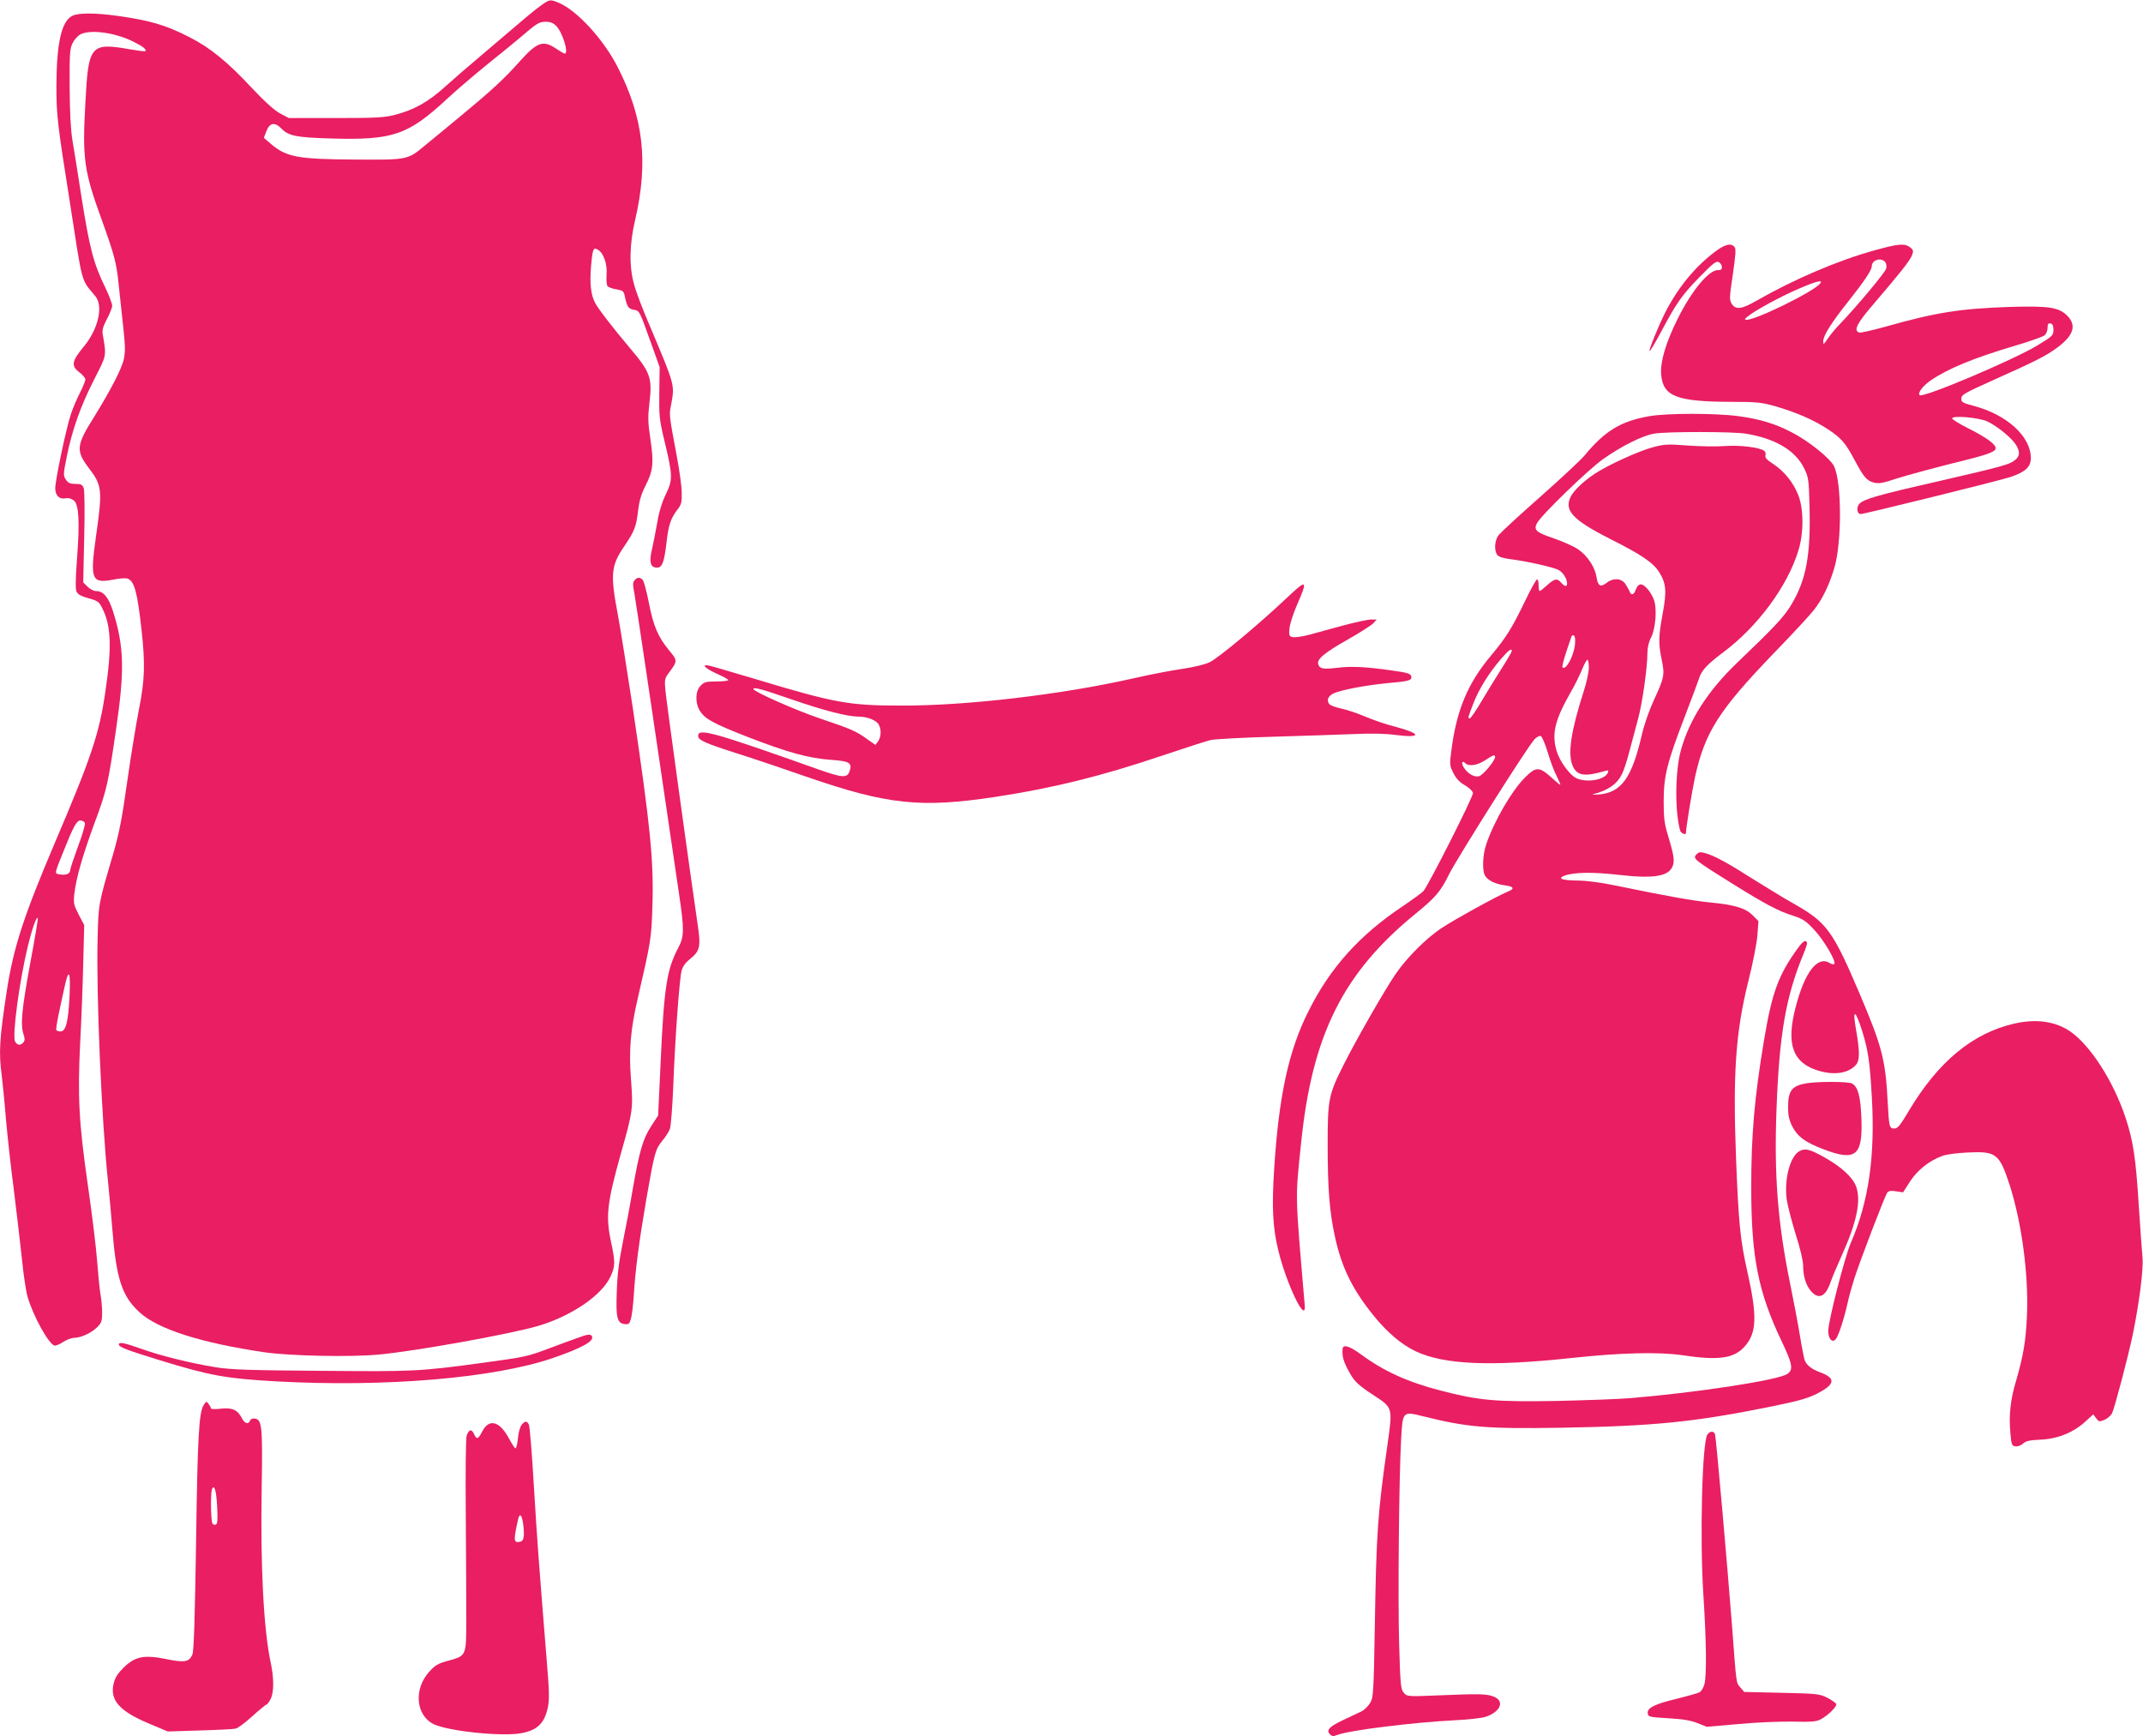 <?xml version="1.0" standalone="no"?>
<!DOCTYPE svg PUBLIC "-//W3C//DTD SVG 20010904//EN"
 "http://www.w3.org/TR/2001/REC-SVG-20010904/DTD/svg10.dtd">
<svg version="1.0" xmlns="http://www.w3.org/2000/svg"
 width="1280pt" height="1037pt" viewBox="0 0 1280 1037"
 preserveAspectRatio="xMidYMid meet">
<g transform="translate(0,1037) scale(0.1,-0.1)"
fill="#e91e63" stroke="none">
<path d="M3224 10332 c-28 -20 -93 -74 -145 -119 -52 -44 -148 -126 -214 -182
-66 -55 -160 -137 -209 -181 -98 -89 -186 -138 -301 -167 -59 -15 -115 -18
-350 -18 l-280 0 -51 27 c-34 18 -90 68 -170 153 -146 157 -250 241 -374 304
-142 72 -230 98 -426 126 -137 19 -237 19 -273 0 -64 -33 -93 -163 -94 -415 0
-178 5 -222 79 -690 81 -520 65 -460 155 -571 47 -59 15 -195 -69 -297 -74
-89 -79 -117 -27 -156 19 -15 35 -34 35 -42 0 -8 -14 -43 -31 -77 -18 -34 -43
-93 -56 -132 -27 -80 -93 -392 -93 -441 0 -43 25 -68 61 -60 18 3 35 -1 50
-13 30 -24 36 -126 19 -348 -9 -123 -10 -180 -3 -196 8 -17 27 -28 72 -40 54
-15 63 -21 81 -58 54 -104 59 -235 19 -502 -36 -249 -84 -391 -302 -902 -186
-438 -246 -622 -286 -880 -44 -287 -49 -370 -31 -505 5 -41 17 -157 25 -258 9
-101 29 -288 46 -415 16 -128 38 -315 49 -417 10 -102 26 -208 35 -236 34
-115 123 -276 159 -290 7 -3 30 6 51 20 21 14 52 26 69 26 41 1 104 30 138 65
24 24 28 36 28 85 0 31 -4 81 -10 111 -5 30 -14 119 -20 199 -6 80 -31 285
-56 457 -53 369 -61 524 -45 848 7 127 15 336 18 465 l6 235 -33 63 c-30 58
-32 68 -26 124 11 95 49 227 119 418 75 201 83 237 131 570 51 347 47 490 -19
699 -27 85 -57 121 -102 121 -13 0 -36 12 -50 26 l-26 26 6 270 c4 159 2 279
-3 293 -8 21 -16 25 -50 25 -32 0 -43 5 -57 26 -16 25 -15 32 6 138 33 162 82
299 162 457 77 151 75 138 53 270 -5 28 1 48 25 94 17 32 31 68 31 79 0 12
-17 58 -38 102 -74 151 -96 235 -148 564 -19 124 -42 268 -51 320 -11 65 -16
166 -17 320 -1 202 1 229 18 263 10 21 31 44 47 52 60 31 210 10 318 -45 56
-28 78 -46 69 -56 -2 -2 -42 3 -89 11 -239 42 -251 28 -269 -319 -19 -335 -8
-408 97 -697 77 -214 89 -260 102 -390 7 -63 19 -176 27 -252 12 -107 13 -149
4 -190 -12 -58 -80 -189 -178 -347 -107 -170 -110 -202 -31 -306 79 -104 82
-130 42 -410 -36 -258 -27 -281 108 -255 33 7 69 9 79 6 42 -13 60 -78 85
-303 23 -205 20 -305 -15 -478 -16 -82 -48 -276 -70 -431 -32 -229 -49 -312
-86 -440 -87 -294 -86 -291 -91 -503 -9 -320 24 -1085 62 -1445 8 -77 19 -201
25 -275 24 -306 57 -410 163 -507 109 -101 366 -183 745 -239 149 -22 516 -30
683 -14 219 20 786 122 953 171 199 59 380 182 432 294 29 62 30 86 3 211 -32
152 -23 231 61 530 70 247 72 264 59 435 -14 177 -3 301 42 494 77 333 80 352
86 547 8 269 -12 471 -117 1178 -34 223 -74 475 -90 561 -45 237 -41 290 37
404 63 93 73 119 84 213 8 65 20 103 45 152 45 88 50 136 29 276 -15 101 -16
130 -6 218 18 149 6 183 -118 329 -101 120 -189 234 -207 269 -25 48 -32 116
-24 214 9 107 14 118 39 104 35 -18 59 -85 54 -148 -2 -31 0 -63 5 -70 5 -7
28 -16 53 -20 41 -7 45 -10 52 -47 13 -58 21 -69 52 -75 35 -6 34 -4 100 -189
l55 -153 -2 -152 c-2 -139 0 -161 30 -286 51 -212 51 -234 9 -322 -23 -48 -41
-105 -51 -168 -9 -52 -24 -125 -32 -162 -18 -76 -9 -108 30 -108 31 0 43 31
57 150 12 105 25 143 65 196 24 31 27 43 26 105 -1 38 -14 131 -28 206 -49
262 -48 253 -35 318 21 119 24 109 -130 474 -39 90 -80 198 -91 240 -31 108
-29 241 6 389 80 346 49 610 -105 912 -84 165 -244 339 -353 384 -51 21 -53
21 -112 -22z m99 -118 c37 -37 76 -164 50 -164 -5 0 -28 14 -52 30 -77 52
-113 39 -217 -77 -95 -107 -171 -176 -362 -334 -90 -74 -185 -152 -210 -173
-96 -80 -103 -81 -402 -79 -355 2 -420 14 -516 97 l-38 33 15 39 c19 51 50 57
89 17 44 -45 88 -54 295 -60 373 -11 461 19 698 239 56 52 163 143 237 203 74
59 162 131 195 159 101 87 115 96 155 96 27 0 45 -7 63 -26z m-2816 -4759 c3
-9 -15 -72 -41 -140 -25 -69 -46 -131 -46 -139 0 -23 -23 -34 -58 -29 -38 6
-39 -2 13 128 63 159 83 195 105 195 11 0 23 -7 27 -15z m-327 -841 c-50 -272
-59 -365 -39 -423 8 -24 8 -35 -1 -46 -17 -21 -37 -19 -50 5 -18 34 26 361 76
568 25 103 51 178 60 170 2 -3 -18 -126 -46 -274z m235 -201 c-8 -150 -22
-203 -54 -203 -11 0 -22 4 -25 8 -2 4 4 46 14 93 10 46 25 119 35 162 26 122
38 98 30 -60z"/>
<path d="M10243 8866 c-120 -90 -223 -217 -297 -363 -43 -86 -99 -224 -93
-230 3 -2 33 49 68 114 93 175 123 218 230 328 84 86 101 98 116 89 25 -16 24
-50 -2 -47 -55 5 -159 -119 -245 -292 -71 -143 -104 -256 -98 -332 11 -131 93
-162 421 -163 152 0 177 -3 260 -26 127 -37 233 -83 317 -139 78 -52 101 -78
156 -180 56 -105 72 -123 112 -136 33 -9 50 -7 147 25 61 19 205 58 320 87
218 53 265 70 265 93 0 23 -57 64 -162 117 -54 27 -98 54 -98 60 0 19 158 6
210 -18 57 -26 145 -98 171 -139 26 -42 24 -69 -7 -93 -34 -26 -69 -36 -459
-126 -361 -82 -444 -106 -470 -135 -18 -20 -13 -60 9 -60 22 0 827 199 894
221 89 30 122 60 122 113 0 130 -144 261 -345 313 -63 17 -70 21 -70 43 0 22
18 32 180 105 266 119 325 149 393 199 98 73 117 133 59 191 -50 50 -112 59
-342 52 -298 -10 -442 -33 -743 -118 -79 -22 -150 -38 -158 -35 -34 13 -13 55
89 173 155 181 215 256 227 288 10 26 9 32 -10 47 -32 26 -70 23 -213 -17
-215 -59 -480 -172 -702 -299 -92 -53 -127 -58 -151 -21 -15 24 -15 35 6 175
17 120 20 154 10 165 -21 25 -56 17 -117 -29z m1017 -61 c7 -8 10 -25 6 -39
-5 -22 -170 -220 -276 -331 -27 -27 -60 -68 -74 -89 -24 -35 -26 -37 -26 -14
0 34 51 114 150 238 95 120 140 187 140 210 0 37 55 55 80 25z m-389 -129
c-40 -49 -383 -217 -439 -216 -14 1 -13 4 7 20 40 34 202 122 306 166 106 46
147 55 126 30z m1394 -276 c0 -33 -4 -37 -94 -92 -143 -87 -686 -317 -705
-298 -13 13 18 55 66 88 104 71 254 133 503 207 88 26 168 54 178 63 9 8 17
28 17 44 0 23 4 29 18 26 12 -2 17 -13 17 -38z"/>
<path d="M9849 7884 c-170 -30 -265 -89 -386 -236 -21 -25 -140 -136 -264
-246 -124 -109 -235 -212 -247 -227 -25 -31 -29 -91 -9 -119 9 -12 35 -20 82
-26 95 -12 251 -47 284 -64 27 -14 51 -53 51 -81 0 -21 -14 -19 -35 5 -25 28
-39 25 -84 -15 -21 -19 -41 -35 -45 -35 -3 0 -6 16 -6 35 0 19 -4 35 -9 35 -5
0 -39 -60 -74 -134 -78 -161 -113 -216 -201 -321 -139 -165 -206 -326 -237
-566 -11 -84 -11 -90 12 -136 17 -34 37 -55 69 -73 26 -15 46 -35 48 -46 3
-20 -265 -550 -296 -586 -8 -9 -64 -50 -126 -92 -257 -172 -430 -365 -559
-622 -121 -240 -179 -509 -207 -954 -14 -219 -8 -342 25 -477 49 -203 168
-449 158 -327 -58 679 -57 626 -22 964 66 652 252 1022 689 1377 113 92 145
129 195 231 47 95 468 761 510 806 13 14 30 23 38 20 7 -2 26 -46 41 -96 15
-50 38 -113 52 -139 13 -27 24 -51 24 -55 0 -4 -20 12 -44 34 -82 75 -99 76
-167 9 -78 -78 -182 -255 -231 -397 -22 -63 -26 -156 -9 -188 15 -28 59 -51
116 -59 59 -8 65 -20 19 -39 -67 -28 -317 -166 -394 -217 -93 -62 -209 -178
-276 -277 -62 -90 -236 -394 -309 -540 -89 -177 -95 -205 -95 -474 0 -267 11
-406 45 -559 40 -180 105 -311 230 -465 82 -101 166 -172 250 -212 171 -81
449 -92 936 -40 287 31 517 37 659 16 219 -33 310 -19 374 56 69 80 72 180 13
443 -43 190 -53 293 -68 685 -19 494 -2 744 72 1043 29 114 53 238 56 284 l6
82 -35 35 c-43 43 -107 62 -252 76 -108 11 -250 36 -560 100 -91 19 -181 31
-231 31 -95 1 -125 12 -81 29 56 21 169 23 325 5 211 -24 298 -9 322 53 12 31
7 66 -28 182 -22 71 -26 105 -26 205 0 149 20 230 126 505 41 107 80 211 86
230 14 46 49 83 141 152 207 154 385 394 451 608 33 104 33 250 0 333 -29 75
-86 145 -150 186 -38 25 -50 38 -46 51 3 9 0 22 -7 27 -26 21 -148 36 -236 29
-48 -4 -146 -2 -219 3 -120 9 -139 9 -210 -10 -84 -22 -273 -108 -350 -160
-62 -41 -121 -97 -139 -131 -45 -85 6 -141 230 -255 191 -96 260 -143 296
-200 42 -66 46 -115 21 -248 -25 -135 -26 -176 -6 -274 19 -90 16 -108 -46
-241 -29 -63 -59 -149 -74 -215 -59 -253 -122 -339 -256 -350 -30 -2 -45 -2
-34 1 92 25 143 60 174 123 10 20 30 81 44 136 15 55 38 143 52 195 26 97 55
306 55 393 0 29 8 64 22 90 26 51 36 168 18 221 -15 46 -56 96 -80 96 -11 0
-22 -12 -29 -30 -11 -33 -28 -39 -38 -12 -3 9 -15 29 -25 45 -24 34 -73 37
-112 6 -36 -28 -52 -19 -60 34 -9 60 -54 128 -111 167 -25 17 -90 46 -142 64
-108 36 -124 51 -103 91 26 49 305 319 395 383 109 77 232 139 304 152 70 13
468 13 549 0 176 -29 296 -100 348 -207 26 -53 28 -66 32 -222 8 -296 -19
-443 -109 -593 -41 -70 -104 -137 -322 -345 -174 -167 -286 -339 -337 -523
-35 -126 -37 -369 -4 -482 5 -15 34 -27 34 -13 0 30 37 255 55 338 60 267 143
396 470 736 109 112 215 227 237 255 53 67 92 147 124 253 46 153 45 510 -1
608 -23 47 -151 151 -255 204 -98 51 -191 79 -320 96 -133 18 -429 18 -531 -1z
m-442 -1365 c-8 -70 -55 -154 -74 -135 -4 3 6 43 21 89 15 45 30 88 32 95 2 7
9 10 15 6 7 -4 9 -24 6 -55z m-377 -37 c0 -5 -28 -53 -63 -108 -35 -54 -89
-143 -121 -197 -31 -53 -61 -97 -67 -97 -13 0 -12 2 21 88 33 86 92 181 165
266 44 52 65 67 65 48z m460 -99 c0 -27 -14 -91 -31 -143 -76 -237 -96 -371
-66 -443 26 -60 70 -68 195 -31 18 5 21 3 16 -10 -18 -46 -136 -64 -195 -30
-39 23 -94 101 -111 157 -31 105 -12 185 86 357 24 41 53 101 66 133 13 31 27
57 32 57 4 0 8 -21 8 -47z m-560 -534 c0 -22 -72 -109 -96 -115 -28 -7 -66 14
-90 51 -18 27 -12 47 8 27 21 -21 72 -13 118 17 50 33 60 36 60 20z"/>
<path d="M3790 6904 c-11 -12 -11 -27 -1 -77 9 -51 94 -617 266 -1790 33 -222
32 -260 -4 -328 -68 -129 -85 -235 -105 -682 l-15 -319 -41 -63 c-50 -77 -70
-146 -110 -373 -16 -97 -44 -244 -61 -327 -22 -110 -32 -188 -35 -290 -6 -156
2 -188 48 -193 22 -3 28 2 36 30 6 18 13 78 17 133 9 156 32 330 75 580 49
282 54 300 96 352 19 22 39 54 45 70 6 15 15 127 20 248 10 277 37 648 50 697
6 24 23 49 49 69 61 50 67 73 47 208 -40 271 -188 1341 -193 1401 -5 59 -4 68
20 100 54 73 54 74 3 135 -67 82 -94 145 -121 283 -13 68 -30 129 -36 137 -16
19 -34 19 -50 -1z"/>
<path d="M7688 6801 c-166 -157 -414 -364 -463 -386 -29 -14 -97 -30 -165 -40
-63 -9 -193 -34 -289 -56 -428 -97 -994 -164 -1386 -163 -315 0 -398 15 -875
159 -135 40 -257 76 -272 79 -53 12 -28 -15 42 -47 39 -17 70 -34 70 -39 0 -4
-32 -8 -70 -8 -62 0 -74 -3 -95 -25 -32 -31 -34 -103 -5 -150 31 -49 78 -75
290 -158 235 -91 362 -126 494 -135 111 -8 128 -18 110 -69 -14 -41 -42 -39
-189 13 -625 222 -715 247 -715 199 0 -25 40 -43 221 -101 96 -30 289 -95 429
-144 480 -166 680 -187 1127 -119 336 51 630 123 988 244 138 46 270 89 295
95 25 6 194 15 375 20 182 5 399 13 484 16 103 5 186 3 252 -6 153 -19 148 9
-8 50 -49 12 -128 39 -178 60 -49 21 -116 43 -147 49 -31 7 -62 18 -68 26 -18
21 -8 48 24 63 42 21 196 50 323 62 125 11 143 16 143 35 0 21 -16 27 -119 41
-154 22 -241 26 -321 16 -87 -10 -107 -7 -116 20 -10 31 34 68 177 149 71 40
139 84 151 96 l21 23 -34 0 c-19 0 -92 -16 -164 -35 -71 -20 -164 -44 -205
-56 -41 -11 -86 -17 -99 -14 -21 5 -23 10 -19 53 3 26 23 90 46 142 65 148 58
153 -60 41z m-2963 -607 c200 -69 338 -104 405 -104 51 0 105 -22 119 -48 16
-29 14 -74 -4 -99 l-16 -22 -47 33 c-69 50 -95 61 -284 125 -148 50 -398 161
-398 176 0 13 50 0 225 -61z"/>
<path d="M10130 5264 c-19 -22 -5 -33 210 -167 209 -130 279 -167 373 -197 56
-18 75 -31 124 -84 57 -61 133 -190 119 -203 -4 -4 -16 -2 -26 5 -74 46 -150
-52 -205 -264 -58 -222 -17 -333 138 -379 94 -28 178 -15 222 35 24 26 24 80
1 210 -23 130 -4 123 39 -15 34 -113 43 -176 55 -381 21 -358 -18 -629 -124
-874 -37 -84 -136 -470 -136 -529 0 -46 23 -73 44 -50 16 17 49 117 71 214 8
39 27 106 41 150 38 117 184 498 197 513 8 10 24 12 52 7 l42 -6 41 64 c45 69
114 124 192 153 27 10 90 18 156 21 169 8 187 -7 250 -202 70 -222 111 -527
101 -769 -6 -149 -21 -241 -66 -396 -33 -110 -43 -204 -33 -310 6 -69 9 -75
30 -78 14 -2 33 5 45 16 17 16 40 21 107 24 102 5 196 43 268 110 l45 41 17
-23 c16 -22 20 -22 49 -10 18 7 38 25 46 39 15 31 95 333 124 471 38 185 65
393 58 460 -3 30 -13 168 -22 305 -18 293 -34 393 -80 532 -72 216 -210 431
-330 513 -89 61 -205 77 -337 46 -248 -58 -452 -228 -627 -521 -51 -86 -66
-105 -86 -105 -30 0 -32 8 -40 160 -13 251 -34 331 -167 644 -160 376 -196
426 -389 536 -63 35 -190 113 -284 172 -147 94 -236 138 -281 138 -6 0 -17 -7
-24 -16z"/>
<path d="M10739 4708 c-117 -161 -155 -265 -203 -553 -57 -342 -76 -562 -76
-875 0 -417 41 -625 181 -919 66 -138 72 -172 34 -197 -56 -37 -538 -111 -935
-144 -69 -6 -269 -13 -445 -17 -363 -6 -459 2 -690 62 -198 51 -340 116 -476
216 -69 51 -108 62 -110 32 -3 -43 5 -72 33 -125 36 -68 55 -87 156 -153 111
-73 111 -70 79 -295 -58 -408 -66 -522 -75 -1065 -7 -416 -9 -443 -28 -475
-11 -19 -35 -43 -54 -52 -19 -9 -70 -33 -112 -53 -80 -38 -98 -59 -74 -83 12
-12 20 -13 43 -4 69 28 460 76 703 88 80 4 163 13 185 21 87 30 113 92 50 119
-44 18 -86 19 -325 9 -194 -8 -195 -8 -215 15 -18 20 -21 43 -28 289 -8 269
-1 1004 12 1228 9 165 9 165 133 134 265 -66 378 -75 823 -68 559 10 796 34
1256 127 177 36 230 52 293 88 87 48 87 83 0 115 -55 21 -82 42 -95 74 -4 12
-17 77 -28 145 -11 68 -38 211 -60 318 -73 361 -95 640 -80 1037 17 451 56
672 162 928 14 33 23 63 20 67 -9 16 -24 7 -54 -34z"/>
<path d="M10789 3900 c-87 -15 -109 -44 -109 -144 0 -46 6 -75 25 -113 31 -60
74 -93 179 -134 201 -78 243 -44 234 185 -5 129 -21 186 -56 205 -23 12 -202
13 -273 1z"/>
<path d="M10748 3495 c-56 -31 -92 -167 -76 -289 5 -35 29 -128 53 -206 27
-83 45 -161 45 -188 0 -64 16 -116 46 -152 46 -54 88 -36 118 53 9 26 38 95
65 155 91 200 119 332 87 417 -21 55 -87 115 -187 172 -90 50 -116 57 -151 38z"/>
<path d="M3440 2376 c-36 -13 -108 -39 -160 -59 -130 -49 -145 -52 -395 -86
-383 -52 -413 -53 -970 -48 -425 3 -539 7 -625 21 -148 24 -328 68 -445 110
-104 37 -135 43 -135 26 0 -15 47 -33 245 -94 301 -92 392 -109 695 -126 651
-36 1303 19 1654 140 174 60 249 102 231 130 -9 14 -22 13 -95 -14z"/>
<path d="M1217 1979 c-29 -44 -37 -188 -46 -830 -7 -445 -13 -643 -22 -661
-20 -44 -46 -49 -154 -27 -133 27 -187 17 -255 -49 -34 -33 -52 -60 -60 -92
-27 -101 31 -169 208 -243 l114 -48 191 6 c106 3 202 8 214 11 13 2 58 36 100
74 43 39 81 70 85 70 4 0 15 15 24 32 21 41 21 127 0 223 -41 192 -61 569 -53
1035 6 373 2 412 -41 418 -13 2 -25 -3 -28 -12 -10 -25 -32 -19 -49 14 -26 50
-57 64 -125 57 -33 -4 -60 -3 -60 1 0 5 -6 17 -14 27 -13 18 -14 17 -29 -6z
m80 -607 c4 -72 2 -102 -7 -107 -7 -4 -16 -1 -21 6 -10 16 -12 179 -3 204 14
35 26 -7 31 -103z"/>
<path d="M3117 1862 c-10 -11 -20 -45 -23 -80 -4 -34 -10 -62 -15 -62 -4 0
-23 28 -41 63 -56 101 -118 116 -158 37 -24 -47 -33 -49 -49 -14 -14 32 -32
27 -44 -12 -5 -16 -7 -225 -5 -464 2 -239 3 -522 3 -627 0 -226 2 -221 -110
-252 -59 -16 -77 -27 -111 -65 -94 -103 -81 -260 26 -313 85 -42 410 -76 525
-54 95 18 137 59 157 153 10 47 9 97 -6 275 -47 582 -57 713 -77 1043 -11 195
-25 362 -30 372 -12 23 -22 23 -42 0z m8 -595 c9 -72 4 -101 -19 -105 -39 -8
-40 7 -11 136 9 39 23 24 30 -31z"/>
<path d="M10199 1804 c-32 -39 -47 -617 -25 -956 18 -279 21 -486 6 -538 -5
-19 -18 -40 -27 -46 -10 -6 -71 -23 -135 -39 -135 -32 -181 -55 -176 -88 3
-21 9 -22 123 -29 88 -5 134 -13 174 -29 l55 -22 185 16 c102 10 249 16 326
15 116 -3 145 0 171 14 44 24 96 76 92 90 -2 7 -26 24 -53 38 -48 24 -60 25
-273 30 l-224 5 -23 27 c-26 30 -23 14 -49 358 -26 343 -96 1134 -102 1153 -7
21 -27 22 -45 1z"/>
</g>
</svg>

